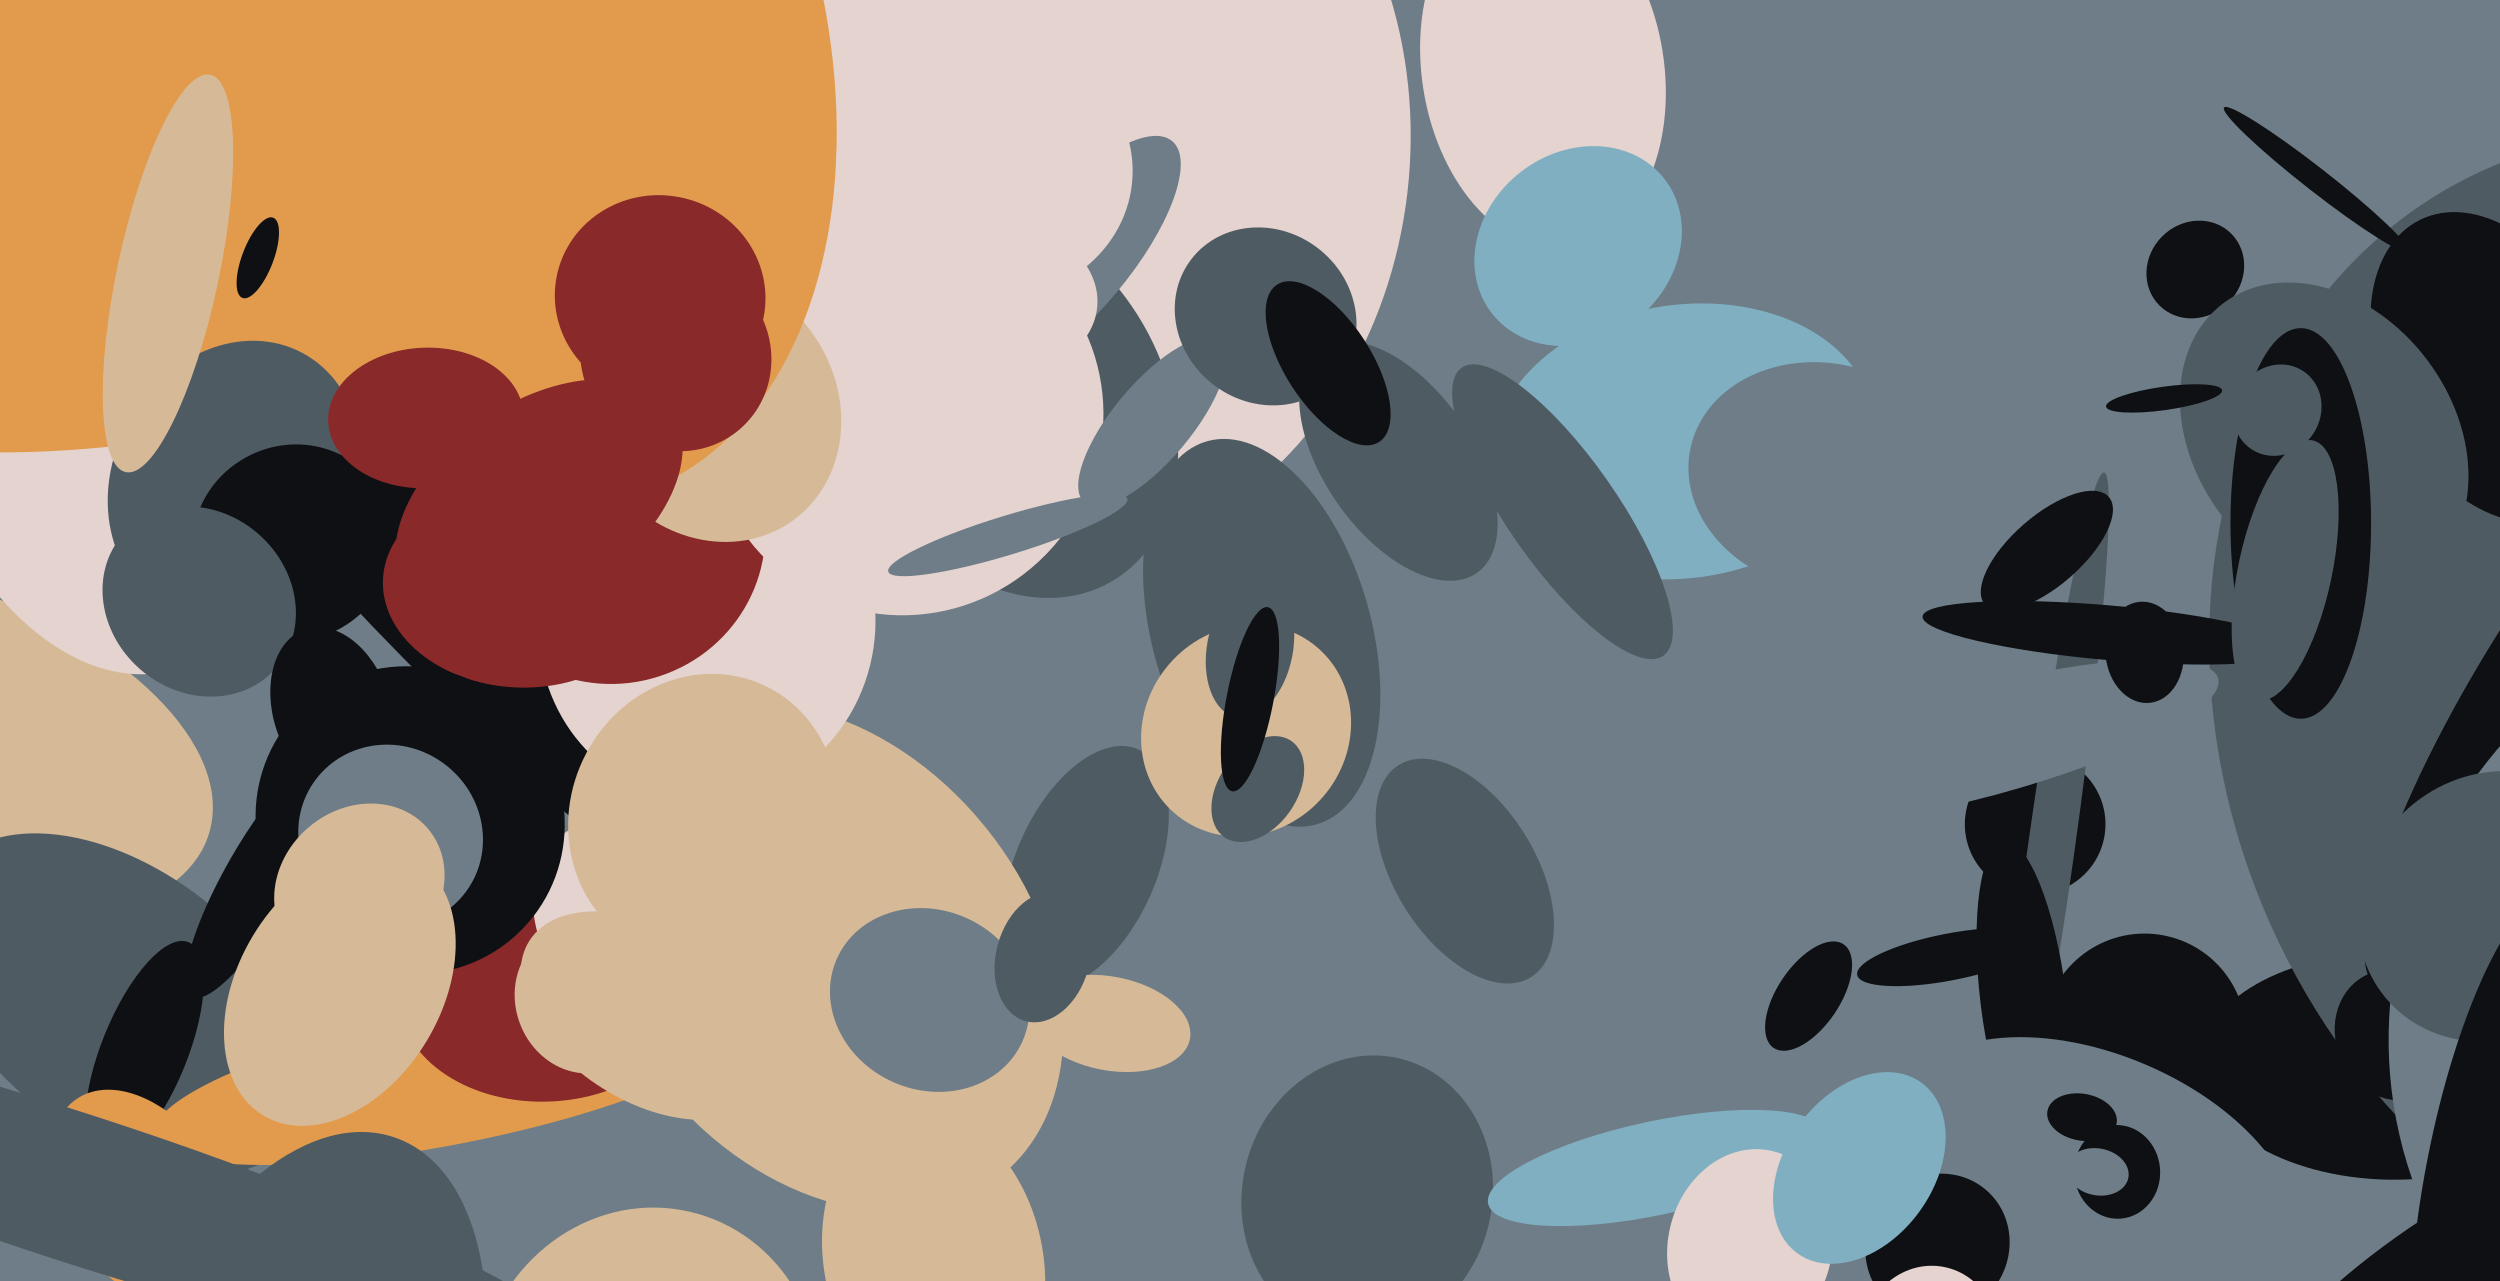 <svg xmlns="http://www.w3.org/2000/svg" width="640px" height="328px">
  <rect width="640" height="328" fill="rgb(110,125,135)"/>
  <ellipse cx="-23" cy="190" rx="42" ry="80" transform="rotate(107,-23,190)" fill="rgb(214,186,152)"/>
  <ellipse cx="612" cy="273" rx="49" ry="29" transform="rotate(1,612,273)" fill="rgb(14,16,19)"/>
  <ellipse cx="143" cy="160" rx="174" ry="34" transform="rotate(44,143,160)" fill="rgb(14,16,19)"/>
  <ellipse cx="278" cy="222" rx="18" ry="33" transform="rotate(24,278,222)" fill="rgb(79,91,99)"/>
  <ellipse cx="211" cy="245" rx="53" ry="72" transform="rotate(141,211,245)" fill="rgb(214,186,152)"/>
  <ellipse cx="562" cy="69" rx="13" ry="12" transform="rotate(135,562,69)" fill="rgb(14,16,19)"/>
  <ellipse cx="31" cy="257" rx="34" ry="56" transform="rotate(128,31,257)" fill="rgb(79,91,99)"/>
  <ellipse cx="181" cy="160" rx="43" ry="45" transform="rotate(14,181,160)" fill="rgb(228,211,207)"/>
  <ellipse cx="272" cy="38" rx="106" ry="89" transform="rotate(95,272,38)" fill="rgb(228,211,207)"/>
  <ellipse cx="284" cy="262" rx="12" ry="21" transform="rotate(101,284,262)" fill="rgb(214,186,152)"/>
  <ellipse cx="157" cy="137" rx="39" ry="38" transform="rotate(162,157,137)" fill="rgb(138,41,41)"/>
  <ellipse cx="258" cy="103" rx="40" ry="53" transform="rotate(150,258,103)" fill="rgb(79,91,99)"/>
  <ellipse cx="521" cy="211" rx="18" ry="18" transform="rotate(63,521,211)" fill="rgb(14,16,19)"/>
  <ellipse cx="115" cy="276" rx="17" ry="77" transform="rotate(79,115,276)" fill="rgb(226,155,77)"/>
  <ellipse cx="140" cy="254" rx="28" ry="38" transform="rotate(87,140,254)" fill="rgb(138,41,41)"/>
  <ellipse cx="25" cy="96" rx="78" ry="49" transform="rotate(76,25,96)" fill="rgb(228,211,207)"/>
  <ellipse cx="232" cy="107" rx="51" ry="50" transform="rotate(134,232,107)" fill="rgb(228,211,207)"/>
  <ellipse cx="395" cy="18" rx="46" ry="31" transform="rotate(81,395,18)" fill="rgb(228,211,207)"/>
  <ellipse cx="239" cy="323" rx="28" ry="39" transform="rotate(168,239,323)" fill="rgb(214,186,152)"/>
  <ellipse cx="67" cy="224" rx="36" ry="9" transform="rotate(120,67,224)" fill="rgb(14,16,19)"/>
  <ellipse cx="699" cy="184" rx="154" ry="129" transform="rotate(66,699,184)" fill="rgb(79,91,99)"/>
  <ellipse cx="182" cy="104" rx="32" ry="36" transform="rotate(145,182,104)" fill="rgb(214,186,152)"/>
  <ellipse cx="525" cy="218" rx="98" ry="6" transform="rotate(98,525,218)" fill="rgb(79,91,99)"/>
  <ellipse cx="-20" cy="36" rx="154" ry="79" transform="rotate(5,-20,36)" fill="rgb(226,155,77)"/>
  <ellipse cx="37" cy="269" rx="30" ry="11" transform="rotate(112,37,269)" fill="rgb(14,16,19)"/>
  <ellipse cx="119" cy="1" rx="133" ry="89" transform="rotate(70,119,1)" fill="rgb(226,155,77)"/>
  <ellipse cx="431" cy="113" rx="49" ry="35" transform="rotate(172,431,113)" fill="rgb(127,175,193)"/>
  <ellipse cx="166" cy="356" rx="47" ry="44" transform="rotate(103,166,356)" fill="rgb(214,186,152)"/>
  <ellipse cx="66" cy="66" rx="11" ry="4" transform="rotate(111,66,66)" fill="rgb(14,16,19)"/>
  <ellipse cx="238" cy="256" rx="26" ry="23" transform="rotate(24,238,256)" fill="rgb(110,125,135)"/>
  <ellipse cx="60" cy="123" rx="37" ry="31" transform="rotate(118,60,123)" fill="rgb(79,91,99)"/>
  <ellipse cx="159" cy="236" rx="21" ry="27" transform="rotate(151,159,236)" fill="rgb(228,211,207)"/>
  <ellipse cx="37" cy="307" rx="31" ry="20" transform="rotate(56,37,307)" fill="rgb(226,155,77)"/>
  <ellipse cx="43" cy="70" rx="13" ry="52" transform="rotate(12,43,70)" fill="rgb(214,186,152)"/>
  <ellipse cx="467" cy="122" rx="29" ry="35" transform="rotate(102,467,122)" fill="rgb(110,125,135)"/>
  <ellipse cx="169" cy="76" rx="27" ry="26" transform="rotate(11,169,76)" fill="rgb(138,41,41)"/>
  <ellipse cx="549" cy="265" rx="26" ry="26" transform="rotate(107,549,265)" fill="rgb(14,16,19)"/>
  <ellipse cx="75" cy="139" rx="25" ry="26" transform="rotate(62,75,139)" fill="rgb(14,16,19)"/>
  <ellipse cx="507" cy="190" rx="14" ry="63" transform="rotate(75,507,190)" fill="rgb(110,125,135)"/>
  <ellipse cx="166" cy="260" rx="36" ry="22" transform="rotate(32,166,260)" fill="rgb(214,186,152)"/>
  <ellipse cx="549" cy="167" rx="10" ry="13" transform="rotate(174,549,167)" fill="rgb(14,16,19)"/>
  <ellipse cx="323" cy="162" rx="51" ry="28" transform="rotate(74,323,162)" fill="rgb(79,91,99)"/>
  <ellipse cx="518" cy="256" rx="11" ry="41" transform="rotate(173,518,256)" fill="rgb(14,16,19)"/>
  <ellipse cx="51" cy="154" rx="26" ry="23" transform="rotate(41,51,154)" fill="rgb(79,91,99)"/>
  <ellipse cx="613" cy="265" rx="15" ry="17" transform="rotate(157,613,265)" fill="rgb(14,16,19)"/>
  <ellipse cx="524" cy="141" rx="9" ry="21" transform="rotate(49,524,141)" fill="rgb(14,16,19)"/>
  <ellipse cx="295" cy="108" rx="27" ry="10" transform="rotate(130,295,108)" fill="rgb(110,125,135)"/>
  <ellipse cx="638" cy="94" rx="28" ry="42" transform="rotate(154,638,94)" fill="rgb(14,16,19)"/>
  <ellipse cx="258" cy="137" rx="32" ry="5" transform="rotate(163,258,137)" fill="rgb(110,125,135)"/>
  <ellipse cx="595" cy="112" rx="43" ry="33" transform="rotate(53,595,112)" fill="rgb(79,91,99)"/>
  <ellipse cx="173" cy="91" rx="25" ry="24" transform="rotate(46,173,91)" fill="rgb(138,41,41)"/>
  <ellipse cx="133" cy="150" rx="35" ry="26" transform="rotate(3,133,150)" fill="rgb(138,41,41)"/>
  <ellipse cx="358" cy="118" rx="19" ry="35" transform="rotate(145,358,118)" fill="rgb(79,91,99)"/>
  <ellipse cx="537" cy="301" rx="54" ry="31" transform="rotate(23,537,301)" fill="rgb(110,125,135)"/>
  <ellipse cx="400" cy="131" rx="14" ry="45" transform="rotate(145,400,131)" fill="rgb(79,91,99)"/>
  <ellipse cx="658" cy="174" rx="93" ry="22" transform="rotate(122,658,174)" fill="rgb(14,16,19)"/>
  <ellipse cx="19" cy="304" rx="138" ry="19" transform="rotate(18,19,304)" fill="rgb(79,91,99)"/>
  <ellipse cx="738" cy="262" rx="117" ry="127" transform="rotate(77,738,262)" fill="rgb(110,125,135)"/>
  <ellipse cx="319" cy="187" rx="28" ry="26" transform="rotate(131,319,187)" fill="rgb(214,186,152)"/>
  <ellipse cx="638" cy="232" rx="36" ry="33" transform="rotate(134,638,232)" fill="rgb(79,91,99)"/>
  <ellipse cx="593" cy="46" rx="30" ry="3" transform="rotate(38,593,46)" fill="rgb(14,16,19)"/>
  <ellipse cx="496" cy="319" rx="18" ry="19" transform="rotate(43,496,319)" fill="rgb(14,16,19)"/>
  <ellipse cx="275" cy="66" rx="39" ry="14" transform="rotate(130,275,66)" fill="rgb(110,125,135)"/>
  <ellipse cx="85" cy="182" rx="15" ry="22" transform="rotate(162,85,182)" fill="rgb(14,16,19)"/>
  <ellipse cx="105" cy="210" rx="40" ry="39" transform="rotate(41,105,210)" fill="rgb(14,16,19)"/>
  <ellipse cx="252" cy="43" rx="34" ry="38" transform="rotate(96,252,43)" fill="rgb(228,211,207)"/>
  <ellipse cx="249" cy="76" rx="22" ry="32" transform="rotate(94,249,76)" fill="rgb(228,211,207)"/>
  <ellipse cx="267" cy="245" rx="17" ry="12" transform="rotate(105,267,245)" fill="rgb(79,91,99)"/>
  <ellipse cx="499" cy="245" rx="24" ry="6" transform="rotate(169,499,245)" fill="rgb(14,16,19)"/>
  <ellipse cx="100" cy="214" rx="23" ry="24" transform="rotate(127,100,214)" fill="rgb(110,125,135)"/>
  <ellipse cx="589" cy="134" rx="18" ry="50" transform="rotate(0,589,134)" fill="rgb(14,16,19)"/>
  <ellipse cx="350" cy="306" rx="36" ry="32" transform="rotate(103,350,306)" fill="rgb(79,91,99)"/>
  <ellipse cx="642" cy="301" rx="75" ry="21" transform="rotate(101,642,301)" fill="rgb(14,16,19)"/>
  <ellipse cx="494" cy="344" rx="20" ry="18" transform="rotate(98,494,344)" fill="rgb(228,211,207)"/>
  <ellipse cx="324" cy="81" rx="22" ry="24" transform="rotate(128,324,81)" fill="rgb(79,91,99)"/>
  <ellipse cx="180" cy="209" rx="34" ry="37" transform="rotate(25,180,209)" fill="rgb(214,186,152)"/>
  <ellipse cx="109" cy="107" rx="18" ry="25" transform="rotate(88,109,107)" fill="rgb(138,41,41)"/>
  <ellipse cx="322" cy="202" rx="10" ry="15" transform="rotate(35,322,202)" fill="rgb(79,91,99)"/>
  <ellipse cx="87" cy="253" rx="26" ry="38" transform="rotate(31,87,253)" fill="rgb(214,186,152)"/>
  <ellipse cx="404" cy="63" rx="24" ry="28" transform="rotate(52,404,63)" fill="rgb(127,175,193)"/>
  <ellipse cx="320" cy="166" rx="11" ry="18" transform="rotate(11,320,166)" fill="rgb(79,91,99)"/>
  <ellipse cx="542" cy="300" rx="12" ry="11" transform="rotate(86,542,300)" fill="rgb(14,16,19)"/>
  <ellipse cx="138" cy="128" rx="25" ry="41" transform="rotate(56,138,128)" fill="rgb(138,41,41)"/>
  <ellipse cx="554" cy="102" rx="15" ry="3" transform="rotate(172,554,102)" fill="rgb(14,16,19)"/>
  <ellipse cx="540" cy="162" rx="48" ry="7" transform="rotate(5,540,162)" fill="rgb(14,16,19)"/>
  <ellipse cx="665" cy="376" rx="127" ry="78" transform="rotate(148,665,376)" fill="rgb(14,16,19)"/>
  <ellipse cx="424" cy="299" rx="12" ry="44" transform="rotate(78,424,299)" fill="rgb(127,175,193)"/>
  <ellipse cx="583" cy="105" rx="12" ry="11" transform="rotate(124,583,105)" fill="rgb(79,91,99)"/>
  <ellipse cx="448" cy="319" rx="21" ry="25" transform="rotate(13,448,319)" fill="rgb(228,211,207)"/>
  <ellipse cx="533" cy="286" rx="6" ry="9" transform="rotate(100,533,286)" fill="rgb(14,16,19)"/>
  <ellipse cx="463" cy="255" rx="8" ry="16" transform="rotate(34,463,255)" fill="rgb(14,16,19)"/>
  <ellipse cx="149" cy="256" rx="17" ry="19" transform="rotate(160,149,256)" fill="rgb(214,186,152)"/>
  <ellipse cx="320" cy="179" rx="24" ry="6" transform="rotate(101,320,179)" fill="rgb(14,16,19)"/>
  <ellipse cx="375" cy="223" rx="32" ry="18" transform="rotate(58,375,223)" fill="rgb(79,91,99)"/>
  <ellipse cx="476" cy="299" rx="27" ry="19" transform="rotate(126,476,299)" fill="rgb(127,175,193)"/>
  <ellipse cx="92" cy="227" rx="23" ry="20" transform="rotate(140,92,227)" fill="rgb(214,186,152)"/>
  <ellipse cx="585" cy="146" rx="34" ry="12" transform="rotate(102,585,146)" fill="rgb(79,91,99)"/>
  <ellipse cx="340" cy="93" rx="11" ry="24" transform="rotate(147,340,93)" fill="rgb(14,16,19)"/>
  <ellipse cx="76" cy="364" rx="77" ry="44" transform="rotate(109,76,364)" fill="rgb(79,91,99)"/>
  <ellipse cx="537" cy="300" rx="8" ry="6" transform="rotate(11,537,300)" fill="rgb(110,125,135)"/>
</svg>